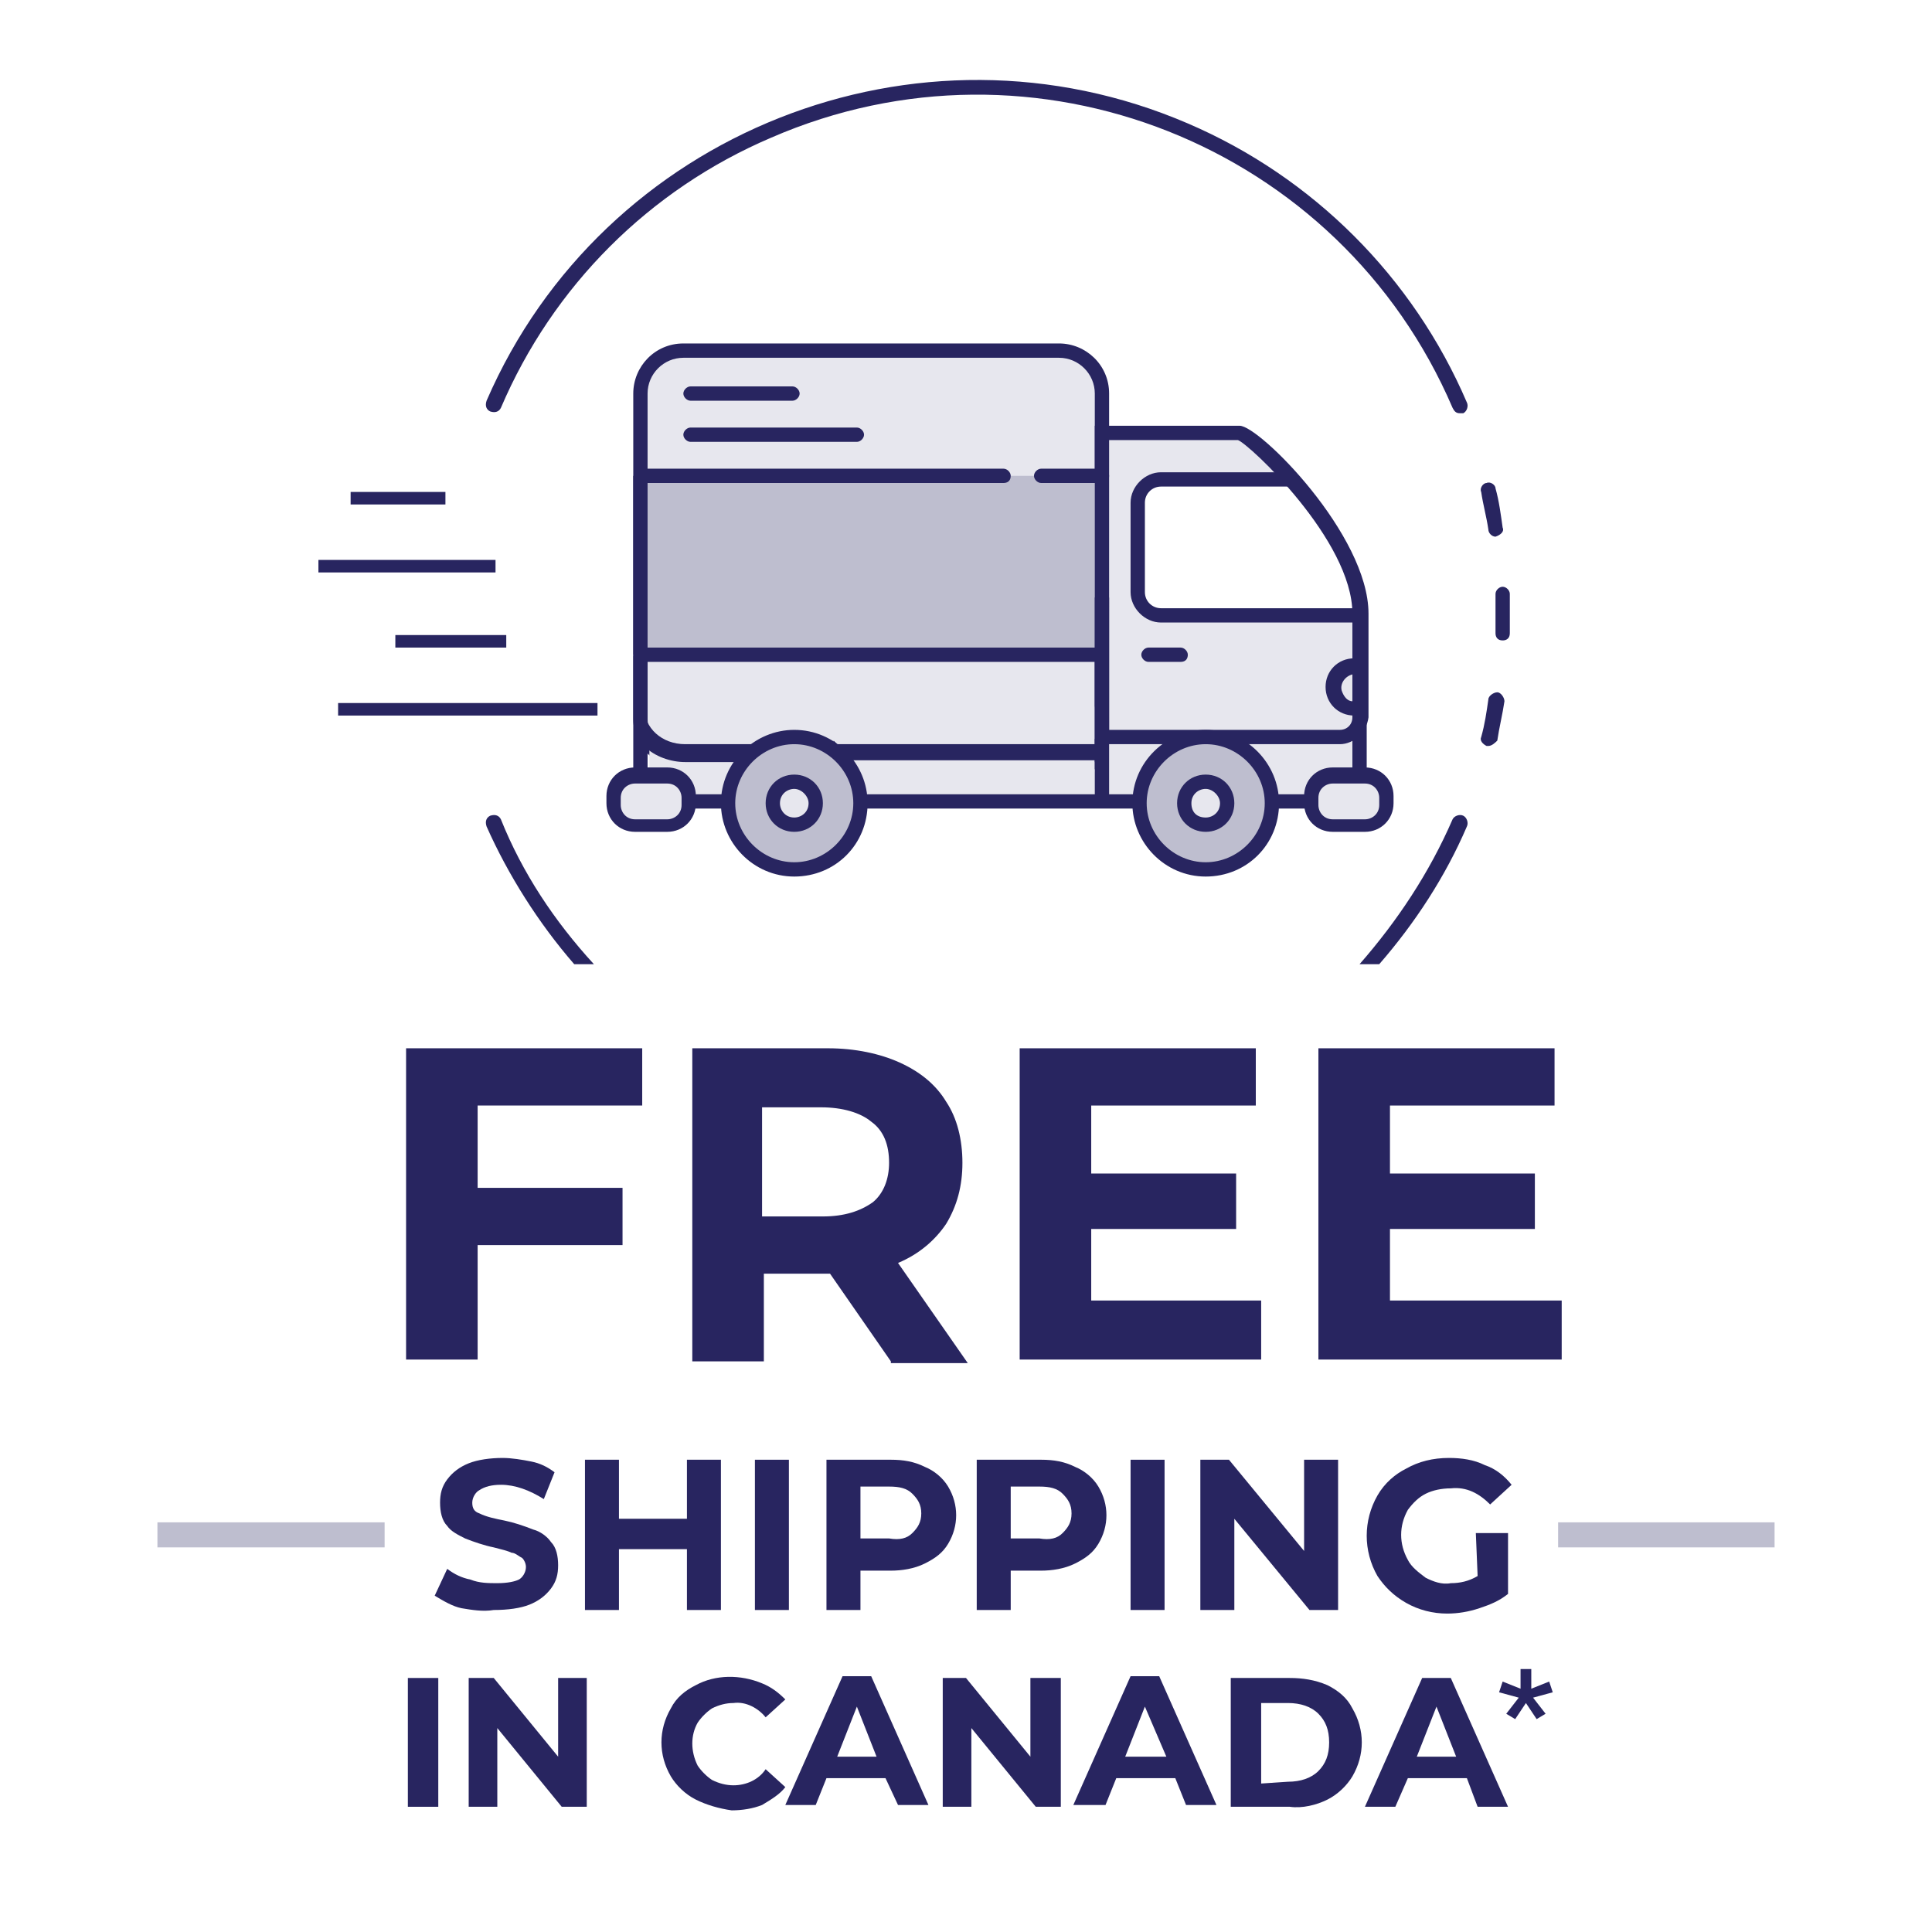 <?xml version="1.0" encoding="utf-8"?>
<!-- Generator: Adobe Illustrator 24.3.0, SVG Export Plug-In . SVG Version: 6.00 Build 0)  -->
<svg version="1.1" id="Layer_2_1_" xmlns="http://www.w3.org/2000/svg" xmlns:xlink="http://www.w3.org/1999/xlink" x="0px" y="0px"
	 viewBox="0 0 108 108" style="enable-background:new 0 0 108 108;" xml:space="preserve">
<style type="text/css">
	.st0{fill:#BEBECF;}
	.st1{fill:#282560;}
	.st2{fill:#E7E7EE;}
</style>
<g>
	<rect x="87.1" y="85.1" class="st0" width="12.1" height="1.4"/>
	<rect x="8.8" y="85.1" class="st0" width="12.7" height="1.4"/>
	<path class="st1" d="M22.8,93.8h1.7v7.2h-1.7V93.8z"/>
	<path class="st1" d="M32.8,93.8v7.2h-1.4l-3.6-4.4v4.4h-1.6v-7.2h1.4l3.6,4.4v-4.4H32.8z"/>
	<path class="st1" d="M38.9,100.6c-0.6-0.3-1.1-0.8-1.4-1.3c-0.7-1.2-0.7-2.6,0-3.8c0.3-0.6,0.8-1,1.4-1.3c1.1-0.6,2.5-0.6,3.7-0.1
		c0.5,0.2,0.9,0.5,1.3,0.9l-1.1,1c-0.4-0.5-1.1-0.9-1.8-0.8c-0.4,0-0.8,0.1-1.2,0.3c-0.3,0.2-0.6,0.5-0.8,0.8
		c-0.4,0.7-0.4,1.6,0,2.4c0.2,0.3,0.5,0.6,0.8,0.8c0.4,0.2,0.8,0.3,1.2,0.3c0.7,0,1.4-0.3,1.8-0.9l1.1,1c-0.3,0.4-0.8,0.7-1.3,1
		c-0.5,0.2-1.1,0.3-1.7,0.3C40.2,101.1,39.5,100.9,38.9,100.6z"/>
	<path class="st1" d="M49.5,99.4h-3.3l-0.6,1.5h-1.7l3.2-7.2h1.6l3.2,7.2h-1.7L49.5,99.4z M49,98.2l-1.1-2.8l-1.1,2.8H49z"/>
	<path class="st1" d="M59.3,93.8v7.2h-1.4l-3.6-4.4v4.4h-1.6v-7.2H54l3.6,4.4v-4.4H59.3z"/>
	<path class="st1" d="M65.7,99.4h-3.3l-0.6,1.5H60l3.2-7.2h1.6l3.2,7.2h-1.7L65.7,99.4z M65.2,98.2L64,95.4l-1.1,2.8H65.2z"/>
	<path class="st1" d="M68.8,93.8h3.3c0.7,0,1.4,0.1,2.1,0.4c0.6,0.3,1.1,0.7,1.4,1.3c0.7,1.2,0.7,2.6,0,3.8c-0.3,0.5-0.8,1-1.4,1.3
		c-0.6,0.3-1.4,0.5-2.1,0.4h-3.3V93.8z M72,99.6c0.7,0,1.3-0.2,1.7-0.6c0.4-0.4,0.6-0.9,0.6-1.6c0-0.7-0.2-1.2-0.6-1.6
		c-0.4-0.4-1-0.6-1.7-0.6h-1.5v4.5L72,99.6z"/>
	<path class="st1" d="M82,99.4h-3.3L78,101h-1.7l3.2-7.2h1.6l3.2,7.2h-1.7L82,99.4z M81.4,98.2l-1.1-2.8l-1.1,2.8H81.4z"/>
	<path class="st1" d="M85.6,94.4l1-0.4l0.2,0.6l-1.1,0.3l0.7,0.9l-0.5,0.3l-0.6-0.9l-0.6,0.9l-0.5-0.3l0.7-0.9l-1.1-0.3l0.2-0.6
		l1,0.4l0-1.1h0.6L85.6,94.4z"/>
	<path class="st1" d="M25.8,89.9c-0.5-0.1-1-0.4-1.5-0.7l0.7-1.5c0.4,0.3,0.8,0.5,1.3,0.6c0.5,0.2,1,0.2,1.5,0.2
		c0.6,0,1-0.1,1.2-0.2c0.2-0.1,0.4-0.4,0.4-0.7c0-0.2-0.1-0.4-0.2-0.5c-0.2-0.1-0.4-0.3-0.6-0.3c-0.2-0.1-0.6-0.2-1-0.3
		c-0.5-0.1-1.1-0.3-1.6-0.5c-0.4-0.2-0.8-0.4-1-0.7c-0.3-0.3-0.4-0.8-0.4-1.3c0-0.5,0.1-0.9,0.4-1.3c0.3-0.4,0.7-0.7,1.2-0.9
		c0.5-0.2,1.2-0.3,1.9-0.3c0.5,0,1.1,0.1,1.6,0.2c0.5,0.1,0.9,0.3,1.3,0.6l-0.6,1.5C29.6,83.3,28.8,83,28,83c-0.5,0-0.9,0.1-1.2,0.3
		c-0.2,0.1-0.4,0.4-0.4,0.7c0,0.3,0.1,0.5,0.4,0.6c0.4,0.2,0.9,0.3,1.4,0.4c0.5,0.1,1.1,0.3,1.6,0.5c0.4,0.1,0.8,0.4,1,0.7
		c0.3,0.3,0.4,0.8,0.4,1.3c0,0.5-0.1,0.9-0.4,1.3c-0.3,0.4-0.7,0.7-1.2,0.9c-0.5,0.2-1.2,0.3-2,0.3C27,90.1,26.4,90,25.8,89.9z"/>
	<path class="st1" d="M40.3,81.6V90h-1.9v-3.4h-3.8V90h-1.9v-8.4h1.9v3.3h3.8v-3.3H40.3z"/>
	<path class="st1" d="M42.2,81.6h1.9V90h-1.9V81.6z"/>
	<path class="st1" d="M51.7,82c0.5,0.2,1,0.6,1.3,1.1c0.6,1,0.6,2.2,0,3.2c-0.3,0.5-0.7,0.8-1.3,1.1c-0.6,0.3-1.3,0.4-1.9,0.4h-1.7
		V90h-1.9v-8.4h3.6C50.5,81.6,51.1,81.7,51.7,82z M51,85.7c0.3-0.3,0.5-0.6,0.5-1.1c0-0.5-0.2-0.8-0.5-1.1c-0.3-0.3-0.7-0.4-1.3-0.4
		h-1.6v2.9h1.6C50.3,86.1,50.7,86,51,85.7z"/>
	<path class="st1" d="M60.1,82c0.5,0.2,1,0.6,1.3,1.1c0.6,1,0.6,2.2,0,3.2c-0.3,0.5-0.7,0.8-1.3,1.1c-0.6,0.3-1.3,0.4-1.9,0.4h-1.7
		V90h-1.9v-8.4h3.6C58.9,81.6,59.5,81.7,60.1,82z M59.4,85.7c0.3-0.3,0.5-0.6,0.5-1.1c0-0.5-0.2-0.8-0.5-1.1
		c-0.3-0.3-0.7-0.4-1.3-0.4h-1.6v2.9h1.6C58.7,86.1,59.1,86,59.4,85.7z"/>
	<path class="st1" d="M63.2,81.6h1.9V90h-1.9V81.6z"/>
	<path class="st1" d="M74.8,81.6V90h-1.6l-4.2-5.1V90h-1.9v-8.4h1.6l4.2,5.1v-5.1H74.8z"/>
	<path class="st1" d="M82.5,85.7h1.8v3.4c-0.5,0.4-1,0.6-1.6,0.8c-0.6,0.2-1.2,0.3-1.8,0.3c-0.8,0-1.6-0.2-2.3-0.6
		c-0.7-0.4-1.2-0.9-1.6-1.5c-0.8-1.4-0.8-3.1,0-4.5c0.4-0.7,1-1.2,1.6-1.5c0.7-0.4,1.5-0.6,2.4-0.6c0.7,0,1.4,0.1,2,0.4
		c0.6,0.2,1.1,0.6,1.5,1.1l-1.2,1.1c-0.6-0.6-1.3-1-2.2-0.9c-0.5,0-1,0.1-1.4,0.3c-0.4,0.2-0.7,0.5-1,0.9c-0.5,0.9-0.5,1.9,0,2.8
		c0.2,0.4,0.6,0.7,1,1c0.4,0.2,0.9,0.4,1.4,0.3c0.5,0,1-0.1,1.5-0.4L82.5,85.7z"/>
	<path class="st1" d="M26.7,61.8v4.6h8.1v3.2h-8.1v6.4h-4V58.6h13.2v3.2H26.7z"/>
	<path class="st1" d="M49.8,76.1l-3.4-4.9h-3.7v4.9h-4V58.6h7.6c1.5,0,2.9,0.3,4,0.8c1.1,0.5,2,1.2,2.6,2.2c0.6,0.9,0.9,2.1,0.9,3.4
		c0,1.3-0.3,2.4-0.9,3.4c-0.6,0.9-1.5,1.7-2.7,2.2l3.9,5.6H49.8z M48.7,62.7c-0.6-0.5-1.6-0.8-2.8-0.8h-3.3V68H46
		c1.2,0,2.1-0.3,2.8-0.8c0.6-0.5,0.9-1.3,0.9-2.2C49.7,64,49.4,63.2,48.7,62.7z"/>
	<path class="st1" d="M70.5,72.8v3.2H57V58.6h13.2v3.2H61v3.8h8.1v3.1H61v4H70.5z"/>
	<path class="st1" d="M87.3,72.8v3.2H73.7V58.6h13.2v3.2h-9.2v3.8h8.1v3.1h-8.1v4H87.3z"/>
	<path class="st1" d="M81.6,23.1c-0.2,0-0.3-0.1-0.4-0.3C74.9,8.1,57.8,1.3,43.1,7.7C36.3,10.6,30.9,16,28,22.8
		c-0.1,0.2-0.3,0.3-0.6,0.2c-0.2-0.1-0.3-0.3-0.2-0.6c0,0,0,0,0,0C33.7,7.4,51.3,0.4,66.4,6.9c7,3,12.6,8.6,15.6,15.6
		c0.1,0.2,0,0.5-0.2,0.6c0,0,0,0,0,0C81.7,23.1,81.7,23.1,81.6,23.1z"/>
	<path class="st1" d="M83.2,41.7c0,0-0.1,0-0.1,0c-0.2-0.1-0.4-0.3-0.3-0.5c0.2-0.7,0.3-1.4,0.4-2.1c0-0.2,0.3-0.4,0.5-0.4
		c0.2,0,0.4,0.3,0.4,0.5c-0.1,0.7-0.3,1.5-0.4,2.2C83.6,41.5,83.4,41.7,83.2,41.7z M84,35.8C84,35.8,84,35.8,84,35.8
		c-0.3,0-0.4-0.2-0.4-0.4c0-0.4,0-0.7,0-1.1c0-0.4,0-0.7,0-1.1c0-0.2,0.2-0.4,0.4-0.4c0.2,0,0.4,0.2,0.4,0.4c0,0.4,0,0.7,0,1.1
		c0,0.4,0,0.8,0,1.1C84.4,35.7,84.2,35.8,84,35.8L84,35.8z M83.6,30c-0.2,0-0.4-0.2-0.4-0.4c-0.1-0.7-0.3-1.4-0.4-2.1
		c-0.1-0.2,0.1-0.5,0.3-0.5c0.2-0.1,0.5,0.1,0.5,0.3c0.2,0.7,0.3,1.5,0.4,2.2C84.1,29.7,83.9,29.9,83.6,30C83.7,30,83.7,30,83.6,30
		C83.7,30,83.6,30,83.6,30L83.6,30z"/>
	<path class="st2" d="M38.2,19.6h21c1.3,0,2.4,1.1,2.4,2.4l0,0v20.6l0,0H38.2c-1.3,0-2.4-1.1-2.4-2.4l0,0V22
		C35.8,20.7,36.9,19.6,38.2,19.6L38.2,19.6L38.2,19.6z"/>
	<path class="st1" d="M62,43H38.2c-1.5,0-2.8-1.3-2.8-2.8V22c0-1.5,1.2-2.8,2.8-2.8h21c1.5,0,2.8,1.2,2.8,2.8V43z M38.2,20
		c-1.1,0-2,0.9-2,2v18.2c0,1.1,0.9,2,2,2h23V22c0-1.1-0.9-2-2-2L38.2,20z"/>
	<rect x="35.9" y="26.6" class="st0" width="25.6" height="10"/>
	<path class="st2" d="M63.6,33.1v-5c0-0.7,0.6-1.3,1.3-1.3h7.3c-1.4-1.6-2.7-2.6-3-2.6h-7.6v17h13.4c0.6,0,1.1-0.5,1.1-1.1v-5.7
		H64.9C64.1,34.4,63.6,33.8,63.6,33.1z"/>
	<path class="st2" d="M72.2,26.9l1.5,1.9C73.3,28.1,72.8,27.5,72.2,26.9z"/>
	<path class="st2" d="M74.8,30.4l0.5,1.1l0.7,2.9v-0.1C76,33.1,75.5,31.7,74.8,30.4z"/>
	<path class="st1" d="M44.3,22.4h-5.7c-0.2,0-0.4-0.2-0.4-0.4c0-0.2,0.2-0.4,0.4-0.4h5.7c0.2,0,0.4,0.2,0.4,0.4
		C44.7,22.2,44.5,22.4,44.3,22.4z"/>
	<path class="st1" d="M47.9,24.7h-9.3c-0.2,0-0.4-0.2-0.4-0.4c0-0.2,0.2-0.4,0.4-0.4c0,0,0,0,0,0h9.3c0.2,0,0.4,0.2,0.4,0.4
		C48.3,24.5,48.1,24.7,47.9,24.7L47.9,24.7z"/>
	<path class="st1" d="M76,34.8H64.9c-0.9,0-1.7-0.8-1.7-1.7v-5c0-0.9,0.8-1.7,1.7-1.7h7.3v0.8h-7.3c-0.5,0-0.9,0.4-0.9,0.9v5
		c0,0.5,0.4,0.9,0.9,0.9H76V34.8z"/>
	<path class="st2" d="M76,43.1L76,43.1l0-3.4c-0.7-2.1-6.2-0.2-8.6-0.2s-5.1-2.4-5.8-0.3l-0.4,4c0-2.2,0-2,0-3.6
		c0-2.3-24.3-1.7-24.9,0.4l0,3.1l0.1,1.9h5.8c0-0.1,0.1-0.2,0.1-0.4c0-1.2,1.1-2.2,2.3-2.1c1.2,0,2.1,1,2.1,2.1c0,0.1,0,0.2,0.1,0.4
		h18.4c0-0.1,0.1-0.2,0.1-0.4c0-1.2,1.1-2.2,2.3-2.1c1.2,0,2.1,1,2.1,2.1c0,0.1,0,0.2,0.1,0.4H76V43.1z"/>
	<path class="st1" d="M76,45.2H35.8c-0.2,0-0.4-0.2-0.4-0.4c0,0,0,0,0,0v-8.1c0-0.2,0.2-0.4,0.4-0.4c0.2,0,0.4,0.2,0.4,0.4v7.7h39.4
		v-9.9c0-0.2,0.2-0.4,0.4-0.4c0.2,0,0.4,0.2,0.4,0.4c0,0,0,0,0,0v10.3C76.4,45,76.2,45.2,76,45.2C76,45.2,76,45.2,76,45.2z"/>
	<circle class="st0" cx="44.4" cy="44.9" r="3.7"/>
	<path class="st1" d="M44.4,49c-2.3,0-4.1-1.9-4.1-4.1c0-2.3,1.9-4.1,4.1-4.1c2.3,0,4.1,1.9,4.1,4.1c0,0,0,0,0,0
		C48.5,47.2,46.7,49,44.4,49z M44.4,41.6c-1.8,0-3.3,1.5-3.3,3.3s1.5,3.3,3.3,3.3c1.8,0,3.3-1.5,3.3-3.3c0,0,0,0,0,0
		C47.7,43.1,46.2,41.6,44.4,41.6L44.4,41.6z"/>
	<circle class="st2" cx="44.4" cy="44.9" r="1.2"/>
	<path class="st1" d="M44.4,46.5c-0.9,0-1.6-0.7-1.6-1.6c0-0.9,0.7-1.6,1.6-1.6c0.9,0,1.6,0.7,1.6,1.6c0,0,0,0,0,0
		C46,45.8,45.3,46.5,44.4,46.5z M44.4,44.1c-0.4,0-0.8,0.3-0.8,0.8c0,0.4,0.3,0.8,0.8,0.8c0.4,0,0.8-0.3,0.8-0.8c0,0,0,0,0,0
		C45.2,44.5,44.8,44.1,44.4,44.1z"/>
	<circle class="st0" cx="67.4" cy="44.9" r="3.7"/>
	<path class="st1" d="M67.4,49c-2.3,0-4.1-1.9-4.1-4.1c0-2.3,1.9-4.1,4.1-4.1c2.3,0,4.1,1.9,4.1,4.1c0,0,0,0,0,0
		C71.5,47.2,69.7,49,67.4,49z M67.4,41.6c-1.8,0-3.3,1.5-3.3,3.3s1.5,3.3,3.3,3.3c1.8,0,3.3-1.5,3.3-3.3c0,0,0,0,0,0
		C70.7,43.1,69.2,41.6,67.4,41.6L67.4,41.6z"/>
	<circle class="st2" cx="67.4" cy="44.9" r="1.2"/>
	<path class="st1" d="M67.4,46.5c-0.9,0-1.6-0.7-1.6-1.6c0-0.9,0.7-1.6,1.6-1.6c0.9,0,1.6,0.7,1.6,1.6c0,0,0,0,0,0
		C69,45.8,68.3,46.5,67.4,46.5z M67.4,44.1c-0.4,0-0.8,0.3-0.8,0.8s0.3,0.8,0.8,0.8c0.4,0,0.8-0.3,0.8-0.8c0,0,0,0,0,0
		C68.2,44.5,67.8,44.1,67.4,44.1z"/>
	<path class="st2" d="M35.5,43.4h1.8c0.7,0,1.2,0.5,1.2,1.2v0.4c0,0.7-0.5,1.2-1.2,1.2h-1.8c-0.7,0-1.2-0.5-1.2-1.2v-0.4
		C34.4,43.9,34.9,43.4,35.5,43.4z"/>
	<path class="st1" d="M37.3,46.5h-1.8c-0.9,0-1.6-0.7-1.6-1.6v-0.4c0-0.9,0.7-1.6,1.6-1.6h1.8c0.9,0,1.6,0.7,1.6,1.6v0.4
		C38.9,45.8,38.2,46.5,37.3,46.5z M35.5,43.8c-0.4,0-0.8,0.3-0.8,0.8v0.4c0,0.4,0.3,0.8,0.8,0.8h1.8c0.4,0,0.8-0.3,0.8-0.8v-0.4
		c0-0.4-0.3-0.8-0.8-0.8H35.5z"/>
	<path class="st2" d="M74.5,43.4h1.8c0.7,0,1.2,0.5,1.2,1.2v0.4c0,0.7-0.5,1.2-1.2,1.2h-1.8c-0.7,0-1.2-0.5-1.2-1.2v-0.4
		C73.3,43.9,73.8,43.4,74.5,43.4z"/>
	<path class="st1" d="M76.3,46.5h-1.8c-0.9,0-1.6-0.7-1.6-1.6v-0.4c0-0.9,0.7-1.6,1.6-1.6h1.8c0.9,0,1.6,0.7,1.6,1.6v0.4
		C77.9,45.8,77.2,46.5,76.3,46.5z M74.5,43.8c-0.4,0-0.8,0.3-0.8,0.8v0.4c0,0.4,0.3,0.8,0.8,0.8h1.8c0.4,0,0.8-0.3,0.8-0.8v-0.4
		c0-0.4-0.3-0.8-0.8-0.8H74.5z"/>
	<path class="st1" d="M66,37h-1.8c-0.2,0-0.4-0.2-0.4-0.4s0.2-0.4,0.4-0.4c0,0,0,0,0,0H66c0.2,0,0.4,0.2,0.4,0.4
		C66.4,36.8,66.3,37,66,37z"/>
	<path class="st1" d="M75.7,40c-0.9,0-1.6-0.7-1.6-1.6c0-0.9,0.7-1.6,1.6-1.6c0,0,0,0,0,0c0.1,0,0.3,0,0.4,0.1l0.3,0.1v2.9L76.1,40
		C76,40,75.8,40,75.7,40z M75.6,37.7c-0.4,0.1-0.7,0.5-0.6,0.9c0.1,0.3,0.3,0.6,0.6,0.6V37.7z"/>
	<rect x="61.2" y="33.4" class="st1" width="0.8" height="11.4"/>
	<rect x="35.7" y="36.2" class="st1" width="25.8" height="0.8"/>
	<rect x="35.4" y="26.6" class="st1" width="0.8" height="10"/>
	<path class="st1" d="M56.1,27H35.9c-0.2,0-0.4-0.2-0.4-0.4c0-0.2,0.2-0.4,0.4-0.4h20.2c0.2,0,0.4,0.2,0.4,0.4
		C56.5,26.9,56.3,27,56.1,27z"/>
	<path class="st1" d="M61.6,27h-3.4c-0.2,0-0.4-0.2-0.4-0.4c0-0.2,0.2-0.4,0.4-0.4c0,0,0,0,0,0h3.4c0.2,0,0.4,0.2,0.4,0.4
		C62,26.9,61.8,27,61.6,27C61.6,27,61.6,27,61.6,27z"/>
	<rect x="19.6" y="27.5" class="st1" width="5.3" height="0.7"/>
	<rect x="17.8" y="31.3" class="st1" width="9.9" height="0.7"/>
	<rect x="22.1" y="35.5" class="st1" width="6.2" height="0.7"/>
	<rect x="18.9" y="39.3" class="st1" width="14.5" height="0.7"/>
	<path class="st1" d="M32.1,53.9h1.1c-2.2-2.4-4-5.1-5.2-8.1c-0.1-0.2-0.3-0.3-0.6-0.2c-0.2,0.1-0.3,0.3-0.2,0.6
		C28.4,48.9,30.1,51.6,32.1,53.9z"/>
	<path class="st1" d="M77.1,53.9c2-2.3,3.7-4.9,4.9-7.7c0.1-0.2,0-0.5-0.2-0.6c-0.2-0.1-0.5,0-0.6,0.2c-1.3,3-3.1,5.7-5.2,8.1H77.1z
		"/>
	<path class="st1" d="M74.9,41.6H61.2V23.8h8.1c1.1,0,7.2,6.1,7.2,10.5v5.8C76.4,40.9,75.7,41.6,74.9,41.6z M62,40.8h12.9
		c0.4,0,0.7-0.3,0.7-0.7v-5.8c0-4.1-5.8-9.5-6.4-9.7l-7.2,0V40.8z"/>
	<path class="st1" d="M42.1,41.6h-3.8c-1.3,0-2.3-0.9-2.3-2.1v-0.1l0-0.1l0,2.4c0.6,0.6,1.5,0.9,2.3,0.9h3.1
		C41.3,42.6,42.2,41.5,42.1,41.6z"/>
	<path class="st1" d="M61.2,41.3v0.3H46.8c-0.1-0.1-0.1-0.1-0.2-0.2l0,0.2l0.9,1.2l0.1,0c0-0.1-0.1-0.2-0.1-0.3h13.7v0.1l0.2,0v-1.3
		L61.2,41.3z"/>
</g>
</svg>
